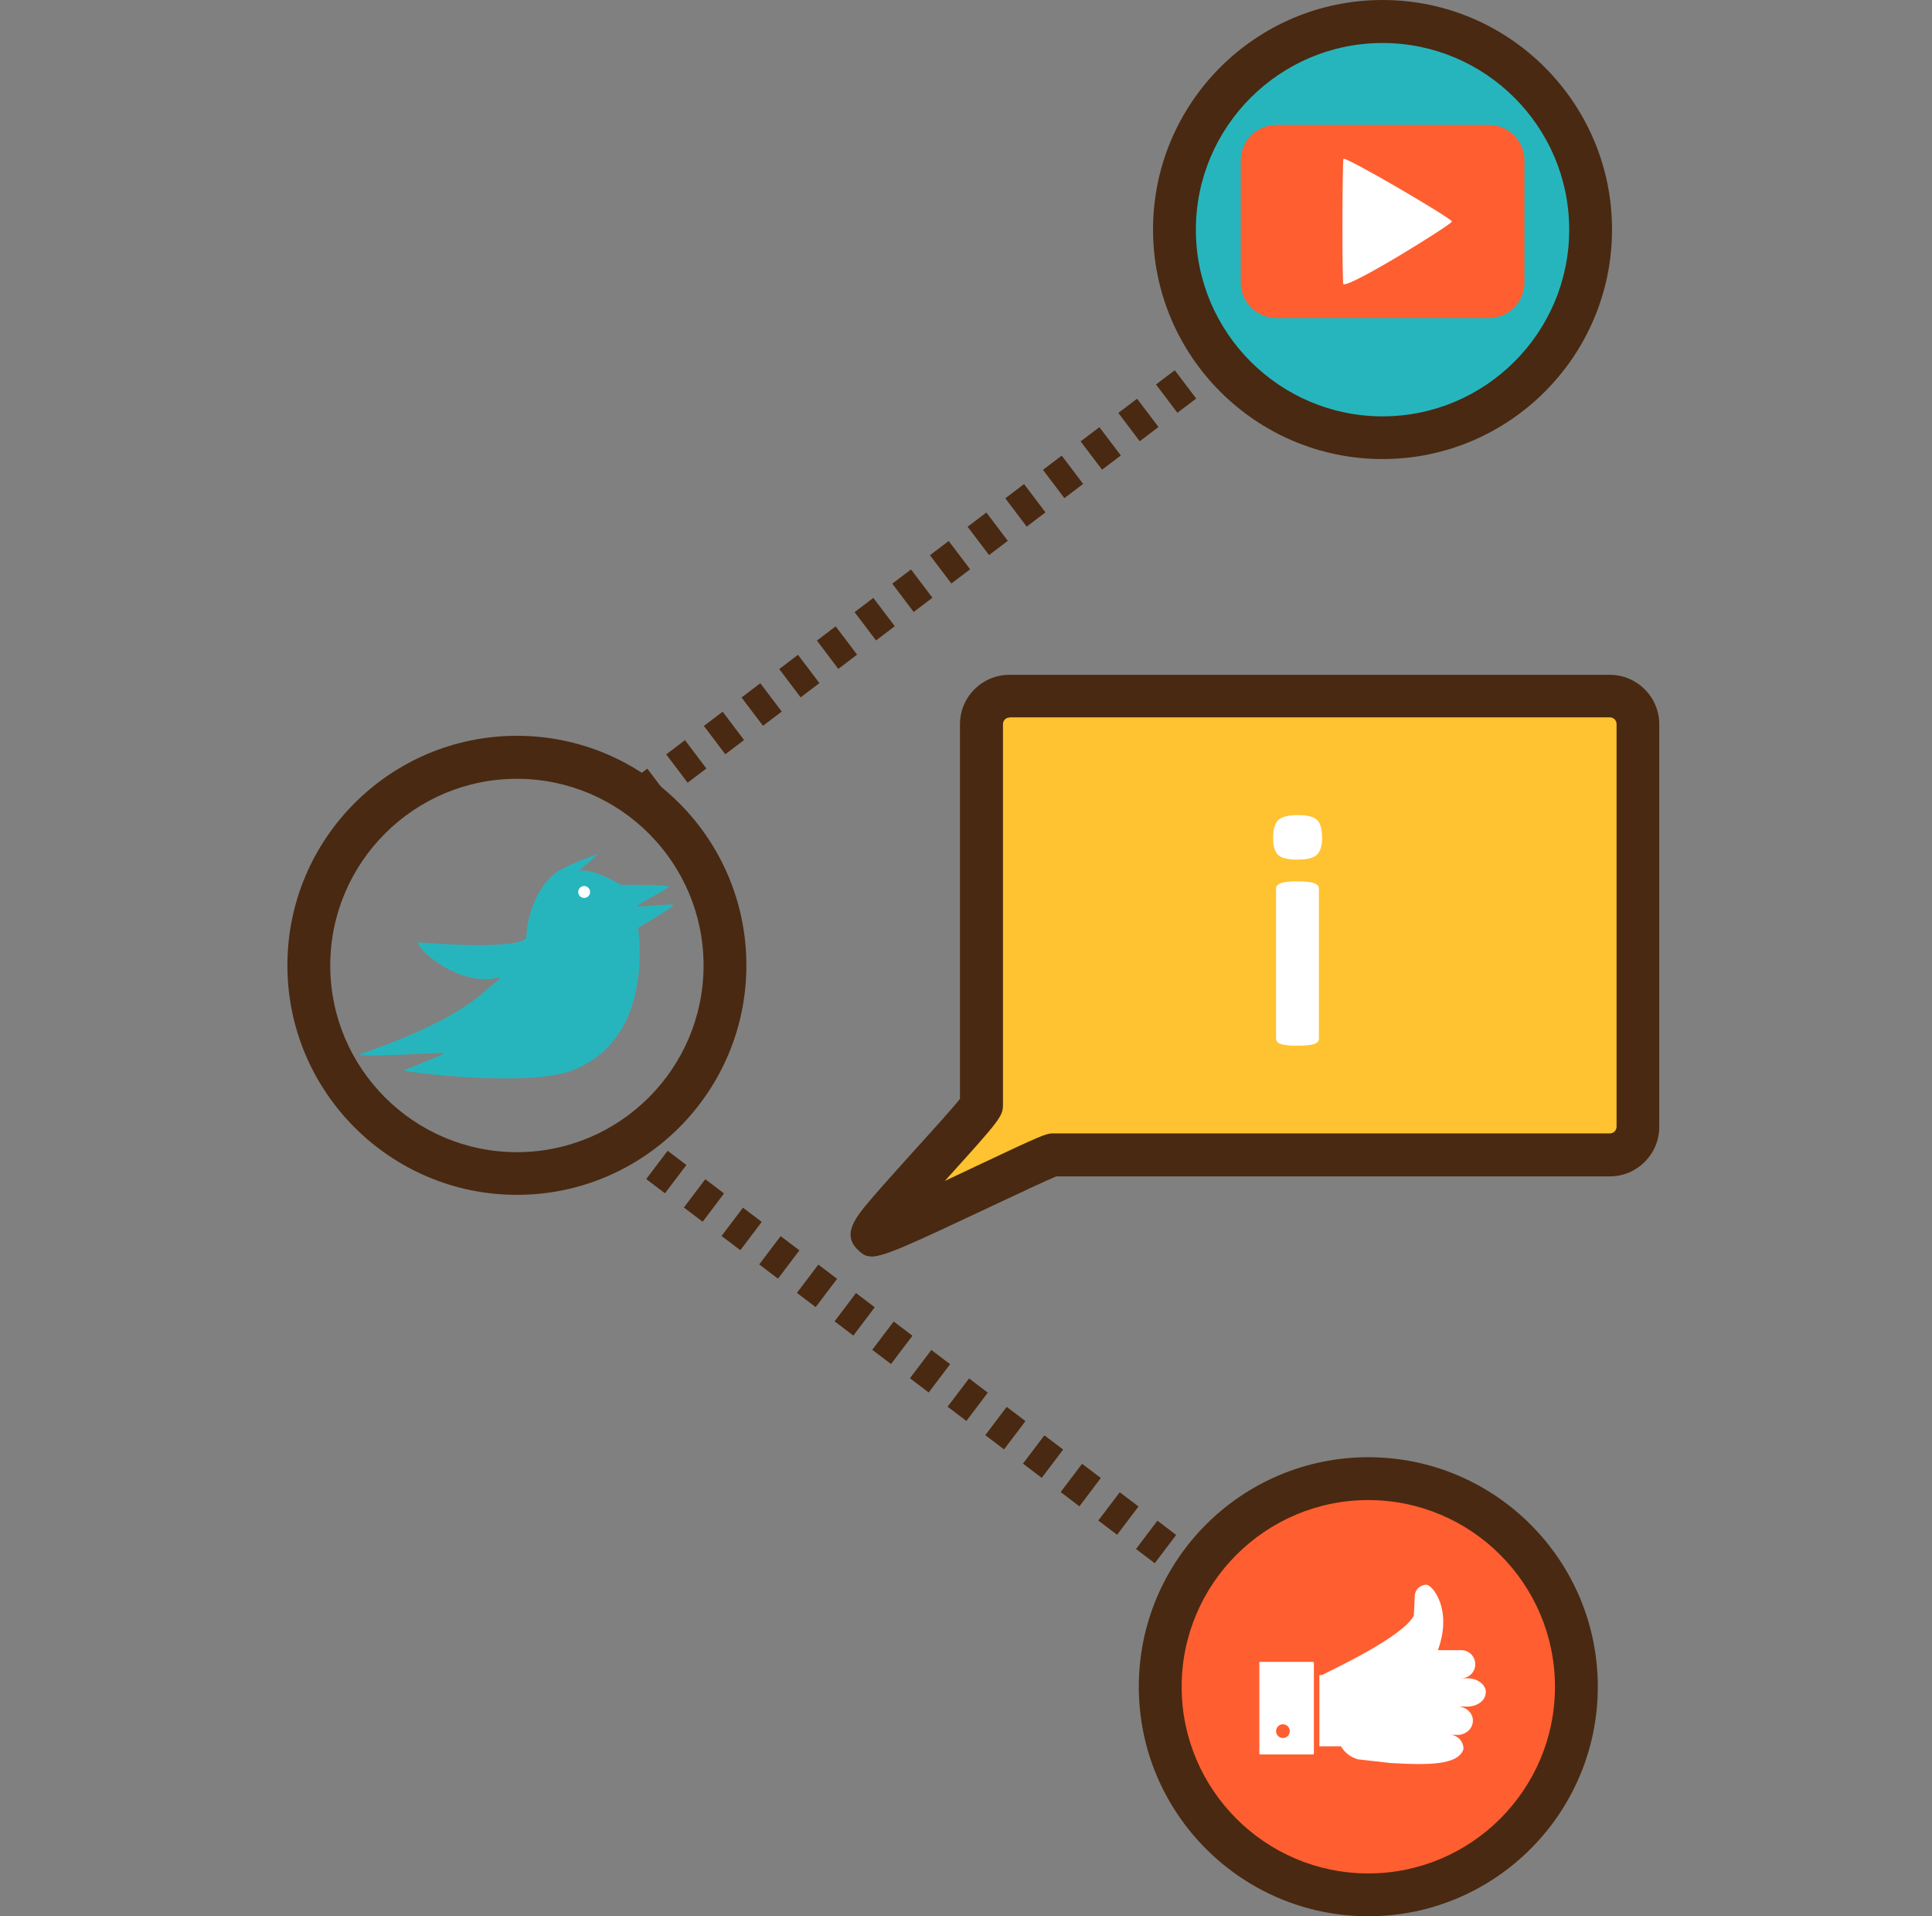 <svg width="121" height="120" viewBox="0 0 121 120" fill="none" xmlns="http://www.w3.org/2000/svg">
<rect x="0" y="0" width="121" height="120" fill="#808080" stroke="none"/>
<g clip-path="url(#clip0_3_2244)">
<path d="M99.619 14.374C99.619 21.57 93.784 27.405 86.587 27.405C79.391 27.405 73.556 21.57 73.556 14.374C73.556 7.177 79.391 1.342 86.587 1.342C93.784 1.342 99.619 7.177 99.619 14.374Z" fill="#27B5BD"/>
<path d="M86.587 28.747C78.666 28.747 72.214 22.304 72.214 14.373C72.214 6.442 78.656 0 86.587 0C94.518 0 100.96 6.442 100.96 14.373C100.96 22.304 94.518 28.747 86.587 28.747ZM86.587 2.693C80.144 2.693 74.897 7.94 74.897 14.383C74.897 20.826 80.144 26.073 86.587 26.073C93.029 26.073 98.278 20.835 98.278 14.383C98.278 7.931 93.029 2.693 86.587 2.693Z" fill="#492911"/>
<path d="M32.373 74.824C24.452 74.824 18 68.381 18 60.45C18 52.52 24.442 46.077 32.373 46.077C40.304 46.077 46.746 52.52 46.746 60.45C46.746 68.381 40.304 74.824 32.373 74.824ZM32.373 48.77C25.931 48.77 20.683 54.018 20.683 60.46C20.683 66.903 25.931 72.151 32.373 72.151C38.816 72.151 44.064 66.912 44.064 60.46C44.064 54.008 38.816 48.77 32.373 48.77Z" fill="#492911"/>
<path d="M61.464 69.193C61.464 69.673 54.326 76.977 54.649 77.29C54.963 77.604 65.478 72.317 65.958 72.317H100.824C101.793 72.317 102.576 71.533 102.576 70.554V45.342C102.576 44.373 101.793 43.58 100.824 43.58H63.217C62.247 43.58 61.464 44.363 61.464 45.342V69.184V69.193Z" fill="#FFC230"/>
<path d="M54.561 78.681C54.17 78.681 53.974 78.505 53.7 78.241C52.711 77.242 53.592 76.214 54.718 74.902C55.443 74.06 56.422 72.983 57.362 71.935C58.35 70.849 59.662 69.4 60.123 68.812V45.353C60.123 43.639 61.513 42.259 63.217 42.259H100.824C102.528 42.259 103.918 43.649 103.918 45.353V70.565C103.918 72.278 102.528 73.668 100.824 73.668H66.154C65.586 73.894 63.745 74.765 62.238 75.47C57.107 77.888 55.394 78.691 54.561 78.691V78.681ZM63.227 44.932C63.001 44.932 62.815 45.118 62.815 45.353V69.194C62.815 69.889 62.62 70.144 59.359 73.747C59.3 73.815 59.232 73.884 59.173 73.952C59.858 73.629 60.534 73.316 61.102 73.042C65.331 71.044 65.518 70.976 65.968 70.976H100.834C101.059 70.976 101.245 70.79 101.245 70.555V45.343C101.245 45.118 101.059 44.922 100.834 44.922H63.227V44.932Z" fill="#492911"/>
<path d="M93.245 7.823H79.939C78.706 7.823 77.706 8.823 77.706 10.056V17.683C77.706 18.916 78.706 19.915 79.939 19.915H93.245C94.477 19.915 95.477 18.916 95.477 17.683V10.056C95.477 8.823 94.477 7.823 93.245 7.823Z" fill="#FF5E30"/>
<path d="M90.934 13.874C90.963 13.698 84.237 9.762 84.139 9.948C84.07 10.085 84.041 17.761 84.139 17.8C84.668 17.947 90.915 14.05 90.934 13.874Z" fill="white"/>
<path d="M39.923 56.75C39.835 56.662 41.881 55.653 41.881 55.526C41.881 55.399 38.885 55.408 38.885 55.408C38.885 55.408 37.319 54.439 36.369 54.517C36.173 54.537 36.016 54.762 37.406 53.538C37.612 53.362 35.389 54.214 34.792 54.664C33.568 55.575 32.961 57.582 32.961 58.757C32.198 59.54 26.186 59.012 26.186 59.012C26.127 59.511 28.878 61.861 31.238 61.205C31.62 61.097 30.69 61.773 30.406 62.037C27.831 64.406 22.544 65.944 22.544 66.051C22.544 66.208 27.811 65.924 27.811 65.924C27.968 66.012 25.207 67.001 25.315 67.06C25.422 67.118 33.059 68.127 35.889 67.011C40.177 65.317 40.246 60.431 39.972 58.101C40.657 57.7 42.204 56.769 42.175 56.672C42.145 56.554 39.991 56.838 39.903 56.75H39.923Z" fill="#27B5BD"/>
<path d="M36.585 56.23C36.791 56.23 36.957 56.063 36.957 55.857C36.957 55.652 36.791 55.485 36.585 55.485C36.38 55.485 36.213 55.652 36.213 55.857C36.213 56.063 36.38 56.23 36.585 56.23Z" fill="white"/>
<path d="M98.728 105.628C98.728 112.824 92.892 118.659 85.696 118.659C78.5 118.659 72.664 112.824 72.664 105.628C72.664 98.431 78.5 92.596 85.696 92.596C92.892 92.596 98.728 98.431 98.728 105.628Z" fill="#FF5E30"/>
<path d="M85.696 120C77.775 120 71.323 113.558 71.323 105.627C71.323 97.697 77.765 91.254 85.696 91.254C93.627 91.254 100.069 97.697 100.069 105.627C100.069 113.558 93.617 120 85.696 120ZM85.696 93.937C79.254 93.937 74.006 99.185 74.006 105.627C74.006 112.07 79.244 117.318 85.696 117.318C92.148 117.318 97.387 112.07 97.387 105.627C97.387 99.185 92.139 93.937 85.696 93.937Z" fill="#492911"/>
<path d="M40.706 50.797L39.364 49.024L40.539 48.133L41.881 49.906L40.706 50.797ZM43.066 49.014L41.724 47.242L42.899 46.351L44.24 48.123L43.066 49.014ZM45.425 47.233L44.084 45.46L45.259 44.569L46.6 46.342L45.425 47.233ZM47.785 45.45L46.443 43.678L47.618 42.787L48.96 44.56L47.785 45.45ZM50.144 43.669L48.803 41.897L49.978 41.005L51.319 42.778L50.144 43.669ZM52.504 41.887L51.163 40.114L52.338 39.223L53.679 40.996L52.504 41.887ZM54.864 40.105L53.522 38.333L54.697 37.441L56.039 39.214L54.864 40.105ZM57.223 38.323L55.882 36.55L57.057 35.66L58.398 37.432L57.223 38.323ZM59.583 36.541L58.242 34.769L59.416 33.878L60.758 35.65L59.583 36.541ZM61.943 34.759L60.601 32.986L61.776 32.096L63.118 33.868L61.943 34.759ZM64.302 32.977L62.961 31.205L64.136 30.314L65.477 32.086L64.302 32.977ZM66.662 31.195L65.32 29.423L66.495 28.532L67.837 30.304L66.662 31.195ZM69.022 29.413L67.68 27.641L68.855 26.75L70.197 28.522L69.022 29.413ZM71.381 27.631L70.04 25.859L71.215 24.968L72.556 26.74L71.381 27.631ZM73.741 25.849L72.399 24.077L73.575 23.186L74.916 24.958L73.741 25.849ZM76.1 24.067L74.759 22.295L75.699 21.58L77.04 23.352L76.1 24.067Z" fill="#492911"/>
<path d="M74.231 99.341L73.497 98.793L74.838 97.02L75.572 97.569L74.231 99.341ZM72.322 97.892L71.147 97.001L72.488 95.229L73.663 96.12L72.322 97.892ZM69.962 96.11L68.787 95.219L70.129 93.447L71.304 94.338L69.962 96.11ZM67.603 94.328L66.428 93.437L67.769 91.665L68.944 92.556L67.603 94.328ZM65.243 92.546L64.068 91.655L65.409 89.883L66.584 90.774L65.243 92.546ZM62.883 90.764L61.708 89.873L63.05 88.101L64.225 88.992L62.883 90.764ZM60.524 88.982L59.349 88.091L60.69 86.319L61.865 87.21L60.524 88.982ZM58.164 87.2L56.989 86.309L58.33 84.537L59.505 85.428L58.164 87.2ZM55.804 85.418L54.629 84.527L55.971 82.755L57.146 83.646L55.804 85.418ZM53.445 83.636L52.27 82.745L53.611 80.973L54.786 81.864L53.445 83.636ZM51.085 81.854L49.91 80.963L51.252 79.191L52.426 80.082L51.085 81.854ZM48.725 80.072L47.55 79.181L48.892 77.409L50.067 78.3L48.725 80.072ZM46.366 78.29L45.191 77.399L46.532 75.627L47.707 76.518L46.366 78.29ZM44.006 76.508L42.831 75.617L44.173 73.845L45.347 74.736L44.006 76.508ZM41.647 74.726L40.472 73.835L41.813 72.063L42.988 72.954L41.647 74.726ZM39.287 72.944L38.112 72.053L39.453 70.281L40.628 71.172L39.287 72.944Z" fill="#492911"/>
<path d="M82.808 52.413C82.808 52.951 82.7 53.323 82.475 53.529C82.259 53.734 81.848 53.832 81.261 53.832C80.673 53.832 80.252 53.734 80.046 53.539C79.841 53.343 79.733 52.981 79.733 52.471C79.733 51.962 79.841 51.561 80.056 51.355C80.272 51.15 80.683 51.042 81.28 51.042C81.877 51.042 82.279 51.14 82.484 51.346C82.7 51.551 82.798 51.904 82.798 52.423L82.808 52.413ZM82.602 65.053C82.602 65.121 82.582 65.19 82.534 65.239C82.494 65.288 82.416 65.337 82.318 65.376C82.22 65.415 82.083 65.435 81.907 65.454C81.74 65.474 81.525 65.484 81.261 65.484C80.996 65.484 80.781 65.484 80.615 65.454C80.448 65.435 80.311 65.415 80.203 65.376C80.095 65.337 80.027 65.298 79.988 65.239C79.949 65.19 79.919 65.121 79.919 65.053V55.634C79.919 55.565 79.939 55.497 79.988 55.448C80.037 55.399 80.105 55.35 80.203 55.311C80.301 55.272 80.438 55.242 80.615 55.223C80.781 55.203 80.996 55.193 81.261 55.193C81.525 55.193 81.74 55.203 81.907 55.223C82.073 55.242 82.21 55.272 82.318 55.311C82.416 55.35 82.494 55.399 82.534 55.448C82.573 55.497 82.602 55.565 82.602 55.634V65.053Z" fill="white"/>
<path d="M93.06 105.979C93.06 105.49 92.541 105.098 91.894 105.098H91.513C92.002 105.098 92.394 104.707 92.394 104.217C92.394 103.727 92.002 103.336 91.513 103.336H90.054C90.984 100.82 89.731 99.243 89.329 99.243C88.928 99.243 88.605 99.566 88.605 99.968C88.605 99.968 88.556 101.152 88.546 101.172C87.851 102.523 83.406 104.569 82.818 104.883C82.779 104.902 82.701 104.902 82.632 104.893V109.357H83.983C84.208 109.739 84.571 110.033 85.031 110.17L87.097 110.405C88.281 110.473 89.3 110.503 90.083 110.405C90.945 110.297 91.503 110.033 91.659 109.524C91.659 109.034 91.278 108.643 90.817 108.643H91.297C91.424 108.643 91.542 108.623 91.65 108.574C92.002 108.447 92.247 108.124 92.247 107.752C92.247 107.262 91.816 106.87 91.297 106.87H91.885C92.531 106.87 93.05 106.479 93.05 105.989L93.06 105.979Z" fill="white"/>
<path d="M82.239 104.07H78.92C78.92 104.07 78.871 104.09 78.871 104.119V109.818C78.871 109.818 78.891 109.867 78.92 109.867H82.239C82.239 109.867 82.288 109.847 82.288 109.818V104.119C82.288 104.119 82.268 104.07 82.239 104.07ZM80.349 108.839C80.114 108.839 79.919 108.643 79.919 108.408C79.919 108.173 80.114 107.977 80.349 107.977C80.584 107.977 80.78 108.173 80.78 108.408C80.78 108.643 80.584 108.839 80.349 108.839Z" fill="white"/>
</g>
<defs>
<clipPath id="clip0_3_2244">
<rect width="120" height="120" fill="white" transform="translate(0.5)"/>
</clipPath>
</defs>
</svg>
